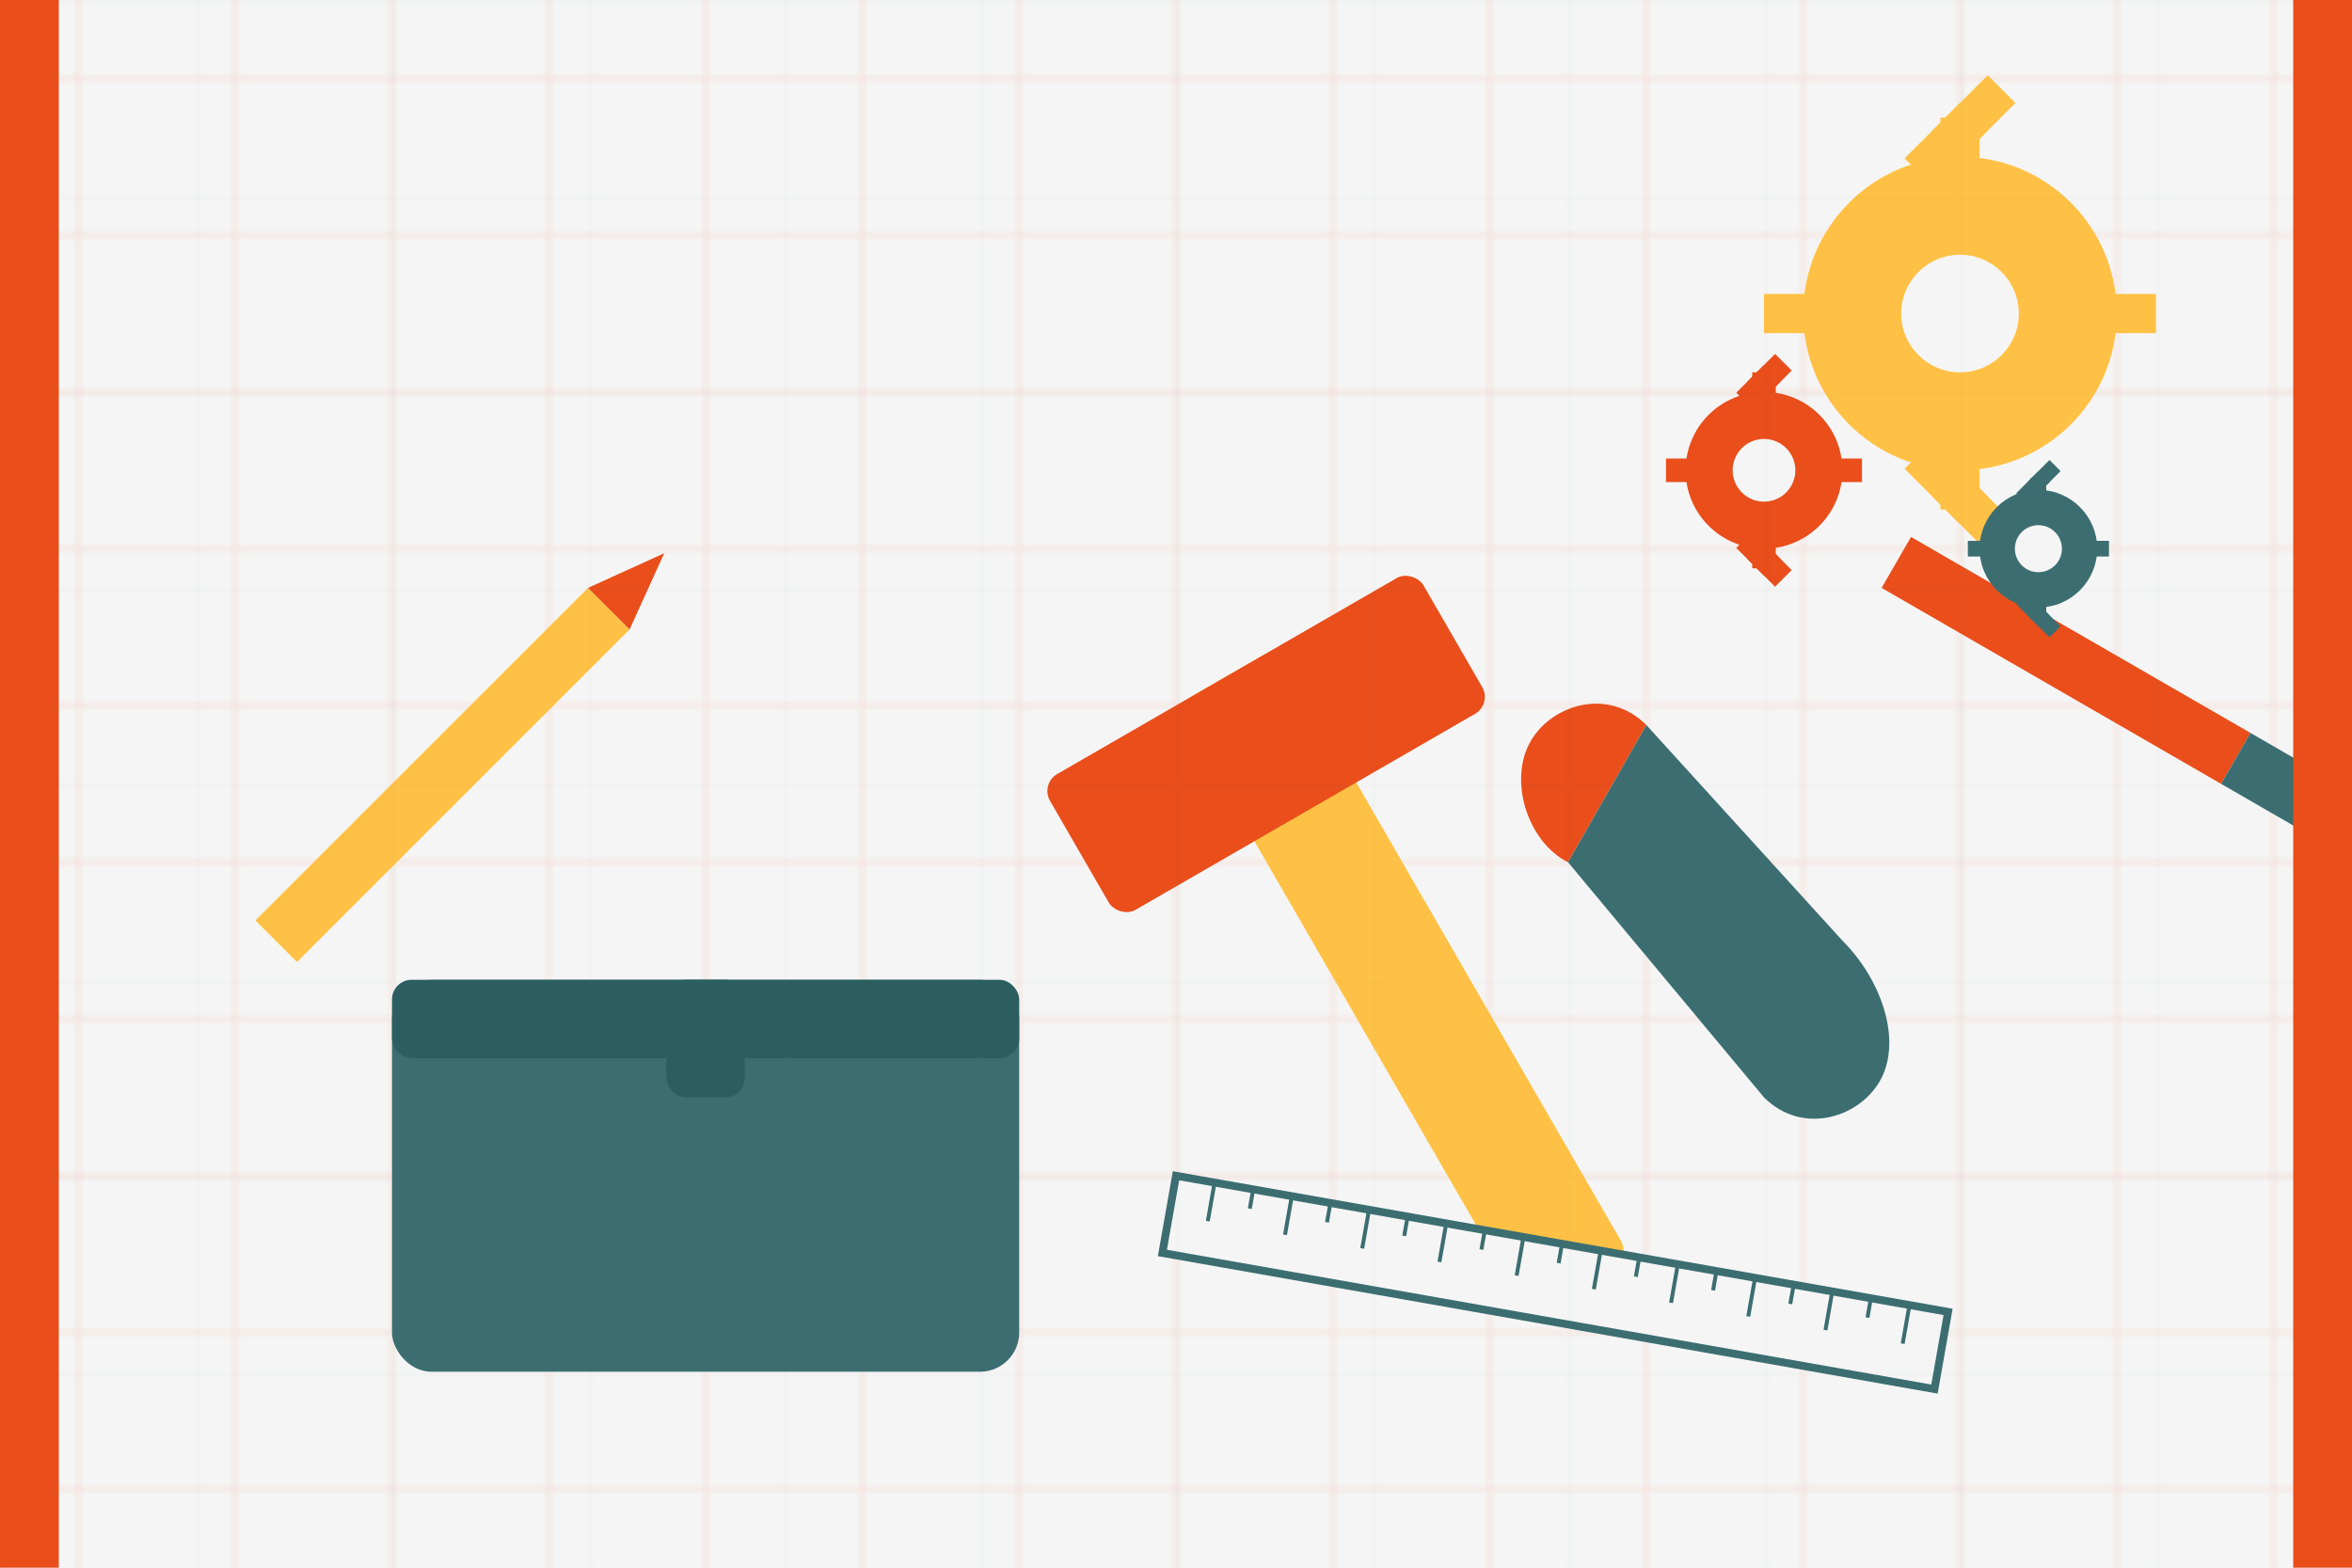 <svg width="600" height="400" viewBox="0 0 600 400" xmlns="http://www.w3.org/2000/svg">
  <!-- Background with pattern -->
  <rect x="0" y="0" width="600" height="400" fill="#f5f5f5" />
  
  <!-- Pattern overlay -->
  <pattern id="construction-pattern" width="40" height="40" patternUnits="userSpaceOnUse">
    <rect width="40" height="40" fill="#f5f5f5" />
    <path d="M0 20 L40 20 M20 0 L20 40" stroke="#e94e1b" stroke-width="1" stroke-opacity="0.1" />
  </pattern>
  <rect x="0" y="0" width="600" height="400" fill="url(#construction-pattern)" />
  
  <!-- Construction tools illustration -->
  <!-- Toolbox -->
  <rect x="100" y="250" width="160" height="100" rx="10" fill="#3c6e71" />
  <rect x="100" y="250" width="160" height="20" rx="5" fill="#2c5e61" />
  <rect x="170" y="250" width="20" height="30" rx="5" fill="#2c5e61" />
  
  <!-- Hammer -->
  <g transform="translate(300, 180) rotate(-30)">
    <rect x="0" y="0" width="30" height="180" rx="5" fill="#ffc145" />
    <rect x="-40" y="0" width="110" height="40" rx="5" fill="#e94e1b" />
  </g>
  
  <!-- Wrench -->
  <path d="M400,220 C390,215 385,200 390,190 C395,180 410,175 420,185 L400,220 Z" fill="#e94e1b" />
  <path d="M400,220 L450,280 C460,290 475,285 480,275 C485,265 480,250 470,240 L420,185 L400,220 Z" fill="#3c6e71" />
  
  <!-- Pencil -->
  <g transform="translate(150, 150) rotate(45)">
    <rect x="0" y="0" width="15" height="120" fill="#ffc145" />
    <polygon points="0,0 15,0 7.5,-20" fill="#e94e1b" />
  </g>
  
  <!-- Ruler -->
  <g transform="translate(300, 300) rotate(10)">
    <rect x="0" y="0" width="200" height="20" fill="#f5f5f5" stroke="#3c6e71" stroke-width="2" />
    <line x1="10" y1="0" x2="10" y2="10" stroke="#3c6e71" stroke-width="1" />
    <line x1="20" y1="0" x2="20" y2="5" stroke="#3c6e71" stroke-width="1" />
    <line x1="30" y1="0" x2="30" y2="10" stroke="#3c6e71" stroke-width="1" />
    <line x1="40" y1="0" x2="40" y2="5" stroke="#3c6e71" stroke-width="1" />
    <line x1="50" y1="0" x2="50" y2="10" stroke="#3c6e71" stroke-width="1" />
    <line x1="60" y1="0" x2="60" y2="5" stroke="#3c6e71" stroke-width="1" />
    <line x1="70" y1="0" x2="70" y2="10" stroke="#3c6e71" stroke-width="1" />
    <line x1="80" y1="0" x2="80" y2="5" stroke="#3c6e71" stroke-width="1" />
    <line x1="90" y1="0" x2="90" y2="10" stroke="#3c6e71" stroke-width="1" />
    <line x1="100" y1="0" x2="100" y2="5" stroke="#3c6e71" stroke-width="1" />
    <line x1="110" y1="0" x2="110" y2="10" stroke="#3c6e71" stroke-width="1" />
    <line x1="120" y1="0" x2="120" y2="5" stroke="#3c6e71" stroke-width="1" />
    <line x1="130" y1="0" x2="130" y2="10" stroke="#3c6e71" stroke-width="1" />
    <line x1="140" y1="0" x2="140" y2="5" stroke="#3c6e71" stroke-width="1" />
    <line x1="150" y1="0" x2="150" y2="10" stroke="#3c6e71" stroke-width="1" />
    <line x1="160" y1="0" x2="160" y2="5" stroke="#3c6e71" stroke-width="1" />
    <line x1="170" y1="0" x2="170" y2="10" stroke="#3c6e71" stroke-width="1" />
    <line x1="180" y1="0" x2="180" y2="5" stroke="#3c6e71" stroke-width="1" />
    <line x1="190" y1="0" x2="190" y2="10" stroke="#3c6e71" stroke-width="1" />
  </g>
  
  <!-- Screwdriver -->
  <g transform="translate(480, 150) rotate(-60)">
    <rect x="0" y="0" width="15" height="100" fill="#e94e1b" />
    <rect x="0" y="100" width="15" height="50" fill="#3c6e71" />
    <polygon points="0,150 15,150 7.5,170" fill="#3c6e71" />
  </g>
  
  <!-- Gear decoration -->
  <g transform="translate(500, 80)">
    <circle cx="0" cy="0" r="40" fill="#ffc145" />
    <circle cx="0" cy="0" r="15" fill="#f5f5f5" />
    <!-- Gear teeth -->
    <g>
      <rect x="-5" y="-50" width="10" height="20" fill="#ffc145" />
      <rect x="-50" y="-5" width="20" height="10" fill="#ffc145" />
      <rect x="-5" y="30" width="10" height="20" fill="#ffc145" />
      <rect x="30" y="-5" width="20" height="10" fill="#ffc145" />
      
      <rect x="-38" y="-38" width="10" height="20" transform="rotate(45)" fill="#ffc145" />
      <rect x="28" y="-38" width="10" height="20" transform="rotate(135)" fill="#ffc145" />
      <rect x="-38" y="28" width="10" height="20" transform="rotate(-45)" fill="#ffc145" />
      <rect x="28" y="28" width="10" height="20" transform="rotate(-135)" fill="#ffc145" />
    </g>
  </g>
  
  <!-- Small gears -->
  <g transform="translate(450, 120)">
    <circle cx="0" cy="0" r="20" fill="#e94e1b" />
    <circle cx="0" cy="0" r="8" fill="#f5f5f5" />
    <!-- Gear teeth -->
    <g>
      <rect x="-3" y="-25" width="6" height="10" fill="#e94e1b" />
      <rect x="-25" y="-3" width="10" height="6" fill="#e94e1b" />
      <rect x="-3" y="15" width="6" height="10" fill="#e94e1b" />
      <rect x="15" y="-3" width="10" height="6" fill="#e94e1b" />
      
      <rect x="-19" y="-19" width="6" height="10" transform="rotate(45)" fill="#e94e1b" />
      <rect x="13" y="-19" width="6" height="10" transform="rotate(135)" fill="#e94e1b" />
      <rect x="-19" y="13" width="6" height="10" transform="rotate(-45)" fill="#e94e1b" />
      <rect x="13" y="13" width="6" height="10" transform="rotate(-135)" fill="#e94e1b" />
    </g>
  </g>
  
  <g transform="translate(520, 140)">
    <circle cx="0" cy="0" r="15" fill="#3c6e71" />
    <circle cx="0" cy="0" r="6" fill="#f5f5f5" />
    <!-- Gear teeth -->
    <g>
      <rect x="-2" y="-18" width="4" height="8" fill="#3c6e71" />
      <rect x="-18" y="-2" width="8" height="4" fill="#3c6e71" />
      <rect x="-2" y="10" width="4" height="8" fill="#3c6e71" />
      <rect x="10" y="-2" width="8" height="4" fill="#3c6e71" />
      
      <rect x="-14" y="-14" width="4" height="8" transform="rotate(45)" fill="#3c6e71" />
      <rect x="10" y="-14" width="4" height="8" transform="rotate(135)" fill="#3c6e71" />
      <rect x="-14" y="10" width="4" height="8" transform="rotate(-45)" fill="#3c6e71" />
      <rect x="10" y="10" width="4" height="8" transform="rotate(-135)" fill="#3c6e71" />
    </g>
  </g>
  
  <!-- Blueprint grid in the background -->
  <pattern id="blueprint-grid" width="50" height="50" patternUnits="userSpaceOnUse">
    <rect width="50" height="50" fill="none" />
    <path d="M 50 0 L 0 0 0 50" stroke="#3c6e71" stroke-width="0.5" fill="none" stroke-opacity="0.1" />
  </pattern>
  <rect x="0" y="0" width="600" height="400" fill="url(#blueprint-grid)" />
  
  <!-- Accent overlay -->
  <rect x="0" y="0" width="15" height="400" fill="#e94e1b" />
  <rect x="585" y="0" width="15" height="400" fill="#e94e1b" />
</svg>
